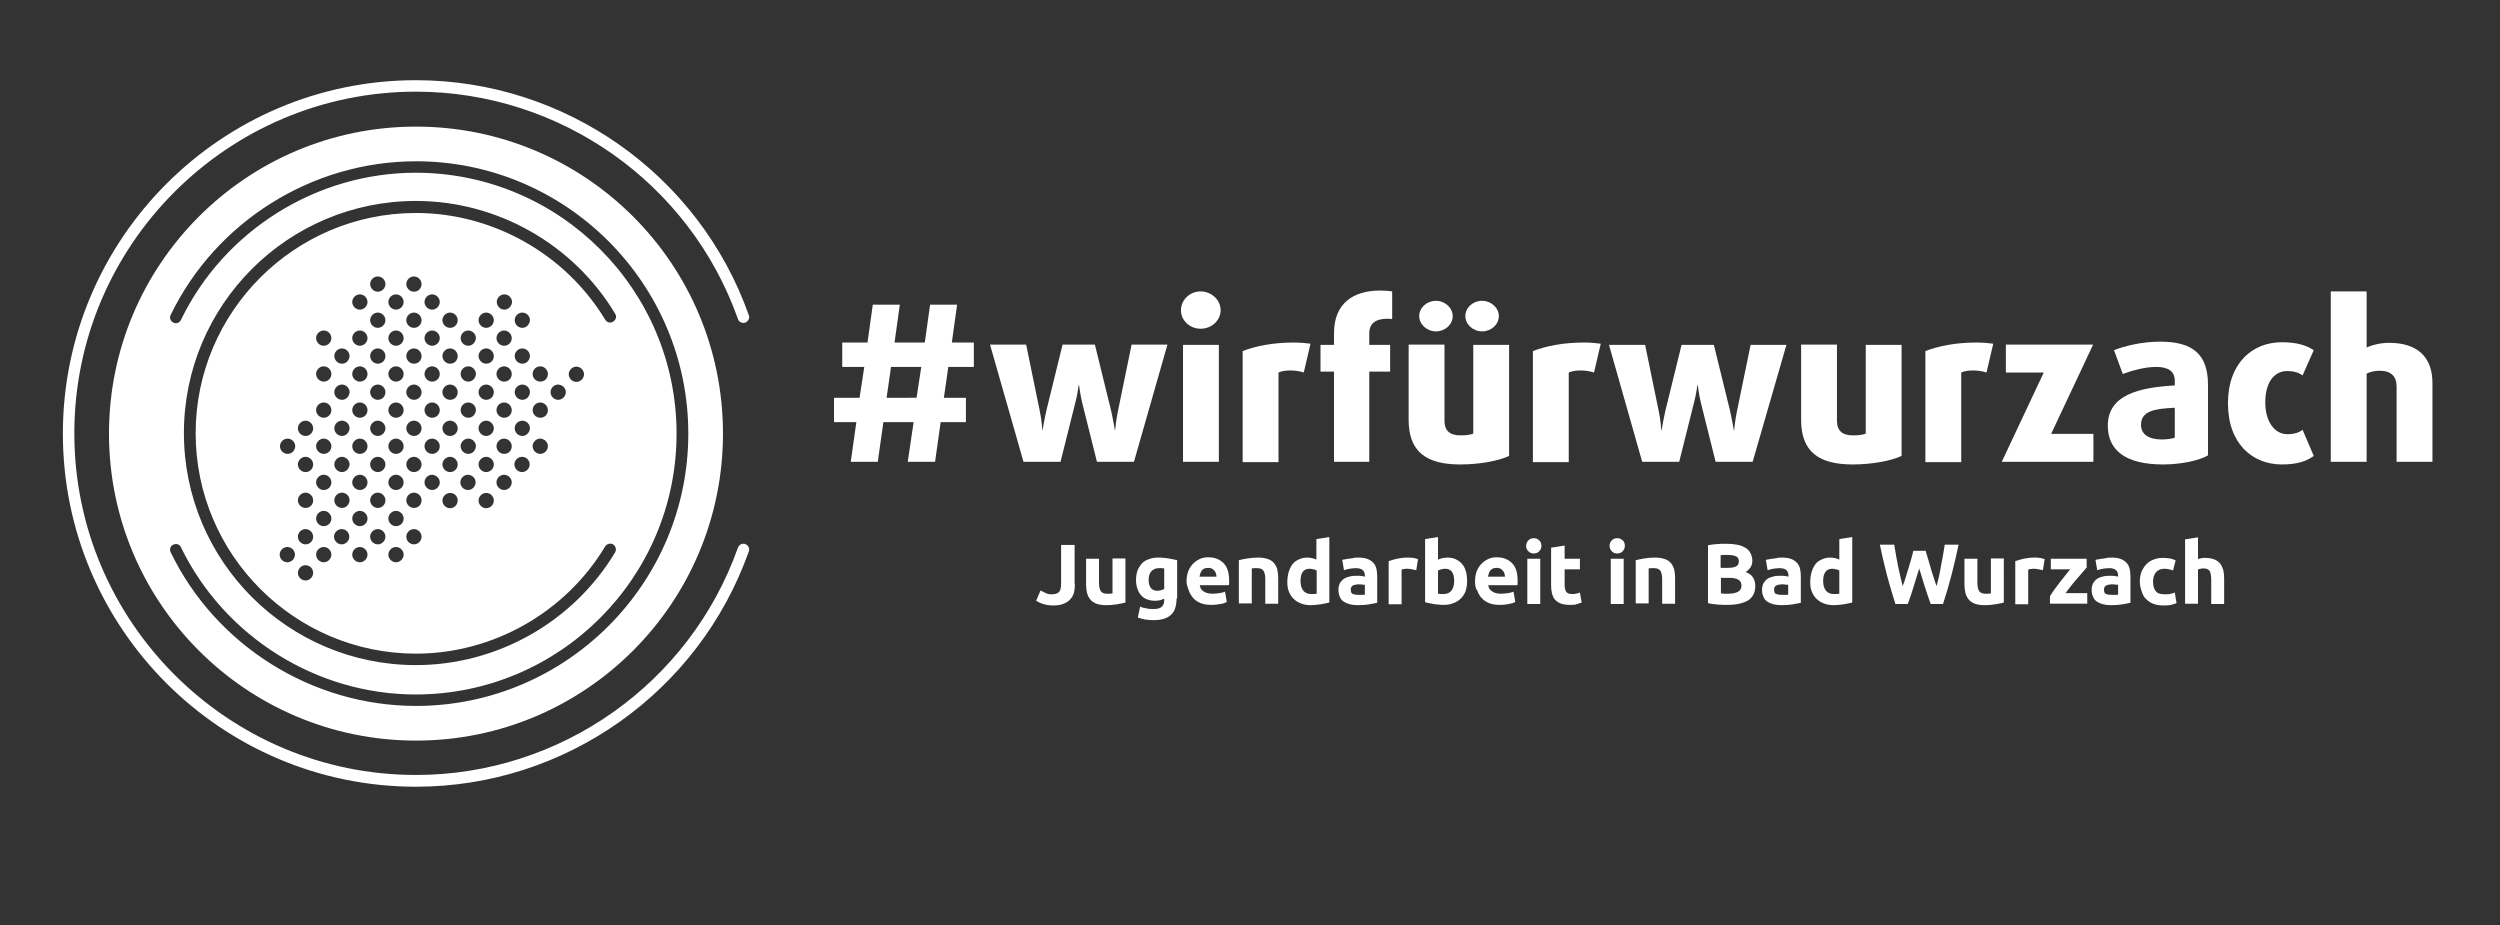 <?xml version="1.0" encoding="utf-8"?>
<svg xmlns="http://www.w3.org/2000/svg" style="enable-background:new 0 0 851 315;" version="1.1" viewBox="0 0 851 315" x="0px" y="0px">
<rect x="0" y="0" width="851" height="315" fill="#333333" stroke="none"/>
<style type="text/css">
	.st0{fill:#FFFFFF;}
</style>
<g id="Ebene_1">
</g>
<g id="Ebene_2">
	<g>
		<g>
			<g>
				<path class="st0" d="M322.8,124.9l-1.5,10.5h7.5v8.3h-8.6l-1.9,13.5h-9.3l2-13.5h-10.3l-1.9,13.5h-9.2l1.9-13.5h-7.6v-8.3h8.7&#xA;					l1.6-10.5h-7.5v-8.3h8.6l1.8-12.9h9.2l-1.8,12.9h10.3l1.8-12.9h9.2l-1.8,12.9h7.5v8.3H322.8z M303.3,124.9l-1.5,10.5H312&#xA;					l1.6-10.5H303.3z"/>
				<path class="st0" d="M386,157.2h-12.6l-5-20c-0.7-2.9-1.1-6.2-1.1-6.2h-0.1c0,0-0.4,3.3-1.2,6.2l-5,20h-12.6L337,117.3h12.3&#xA;					l4.6,22.4c0.7,3.1,0.9,6.7,0.9,6.7h0.1c0,0,0.6-3.6,1.3-6.7l5.5-22.4h11l5.5,22.4c0.7,3.1,1.3,6.7,1.3,6.7h0.1&#xA;					c0,0,0.3-3.6,1-6.7l4.6-22.4h12.2L386,157.2z"/>
				<path class="st0" d="M408.7,111.9c-3.7,0-6.7-2.8-6.7-6.3c0-3.5,3-6.4,6.7-6.4c3.7,0,6.8,2.9,6.8,6.4&#xA;					C415.5,109.1,412.4,111.9,408.7,111.9z M402.7,157.2v-39.8h12.2v39.8H402.7z"/>
				<path class="st0" d="M443.8,126.8c-1.2-0.4-2.9-0.7-4.5-0.7c-1.6,0-3,0.2-4.1,0.7v30.5h-12.2v-37.8c4.4-1.7,10.3-2.9,17.3-2.9&#xA;					c2.4,0,4.4,0.2,5.8,0.4L443.8,126.8z"/>
				<path class="st0" d="M472.2,108.5c-3.5,0-6.1,1.3-6.1,4.9v4h7.1v9.1h-7.1v30.7h-12v-30.7h-4.6v-9.1h4.6v-4&#xA;					c0-10.1,6.5-14.5,15.7-14.5c1.3,0,3,0.1,4.1,0.3v9.4C473.3,108.5,472.7,108.5,472.2,108.5z"/>
				<path class="st0" d="M497.1,158.1c-11.7,0-17.6-4.4-17.6-15.2v-25.6h12.2v25.9c0,3.4,1.8,5,5.4,5c2,0,3.5-0.2,4.4-0.6v-30.2&#xA;					h12.2v37.8C510.1,156.9,503.6,158.1,497.1,158.1z M488.8,112.8c-3.1,0-5.7-2.4-5.7-5.2c0-2.9,2.6-5.2,5.7-5.2s5.7,2.4,5.7,5.2&#xA;					C494.5,110.5,491.9,112.8,488.8,112.8z M504.5,112.8c-3.1,0-5.7-2.4-5.7-5.2c0-2.9,2.6-5.2,5.7-5.2c3.1,0,5.7,2.4,5.7,5.2&#xA;					C510.2,110.5,507.6,112.8,504.5,112.8z"/>
				<path class="st0" d="M542.6,126.8c-1.2-0.4-2.9-0.7-4.5-0.7c-1.6,0-3,0.2-4.1,0.7v30.5h-12.2v-37.8c4.4-1.7,10.3-2.9,17.3-2.9&#xA;					c2.4,0,4.4,0.2,5.8,0.4L542.6,126.8z"/>
				<path class="st0" d="M596.6,157.2h-12.6l-5-20c-0.7-2.9-1.1-6.2-1.1-6.2h-0.1c0,0-0.4,3.3-1.2,6.2l-5,20h-12.6l-11.3-39.8h12.3&#xA;					l4.6,22.4c0.7,3.1,0.9,6.7,0.9,6.7h0.1c0,0,0.6-3.6,1.3-6.7l5.5-22.4h11l5.5,22.4c0.7,3.1,1.3,6.7,1.3,6.7h0.1&#xA;					c0,0,0.3-3.6,1-6.7l4.6-22.4h12.2L596.6,157.2z"/>
				<path class="st0" d="M630.7,158.1c-11.7,0-17.6-4.4-17.6-15.2v-25.6h12.2v25.9c0,3.4,1.8,5,5.4,5c2,0,3.5-0.2,4.4-0.6v-30.2&#xA;					h12.2v37.8C643.7,156.9,637.1,158.1,630.7,158.1z"/>
				<path class="st0" d="M676.2,126.8c-1.2-0.4-2.9-0.7-4.5-0.7c-1.6,0-3,0.2-4.1,0.7v30.5h-12.2v-37.8c4.4-1.7,10.3-2.9,17.3-2.9&#xA;					c2.4,0,4.4,0.2,5.8,0.4L676.2,126.8z"/>
				<path class="st0" d="M681.4,157.2l14.3-30.4h-12.9v-9.5h29.7l-14.3,30.4h14.4v9.5H681.4z"/>
				<path class="st0" d="M736.3,158.1c-12.6,0-18.8-4.7-18.8-13.2c0-10.6,10.8-13,22.8-13.7v-1.6c0-3.2-2.2-4.7-6.4-4.7&#xA;					c-3.8,0-8.4,1.3-11.3,2.4l-3-8.1c3.5-1.4,9.5-2.9,15.7-2.9c10.9,0,16.3,4.1,16.3,14.7v24C748.8,156.7,742.6,158.1,736.3,158.1z&#xA;					 M740.3,138.8c-6.6,0.3-11.5,1-11.5,5.8c0,3.3,2.7,5,7.1,5c1.7,0,3.6-0.3,4.4-0.6V138.8z"/>
				<path class="st0" d="M776.7,158.1c-9.8,0-18.3-6.9-18.3-20.8s8.5-20.8,18.3-20.8c5.1,0,8.3,1,10.9,2.7l-3.8,8.6&#xA;					c-1.3-1-3.2-1.5-5.2-1.5c-4.6,0-7.5,4-7.5,10.7s3.3,10.8,7.5,10.8c2.1,0,4-0.5,5.2-1.5l3.8,8.9&#xA;					C785,157.1,781.8,158.1,776.7,158.1z"/>
				<path class="st0" d="M815.8,157.2v-25.6c0-3.5-1.9-5.4-5.8-5.4c-1.6,0-3.3,0.4-4.4,1v30h-12.2v-58h12.2v19.1&#xA;					c2.2-1,5-1.6,7.7-1.6c9.5,0,14.7,4.8,14.7,13.6v26.9H815.8z"/>
			</g>
			<g>
				<g>
					<path class="st0" d="M365.9,198.8c0,1-0.1,1.9-0.3,2.8c-0.2,0.9-0.6,1.6-1.2,2.3c-0.6,0.7-1.3,1.2-2.3,1.6&#xA;						c-0.9,0.4-2.1,0.6-3.6,0.6c-1.3,0-2.5-0.2-3.4-0.5c-1-0.3-1.7-0.7-2.4-1.1l1.5-3.5c0.6,0.3,1.2,0.6,1.8,0.9&#xA;						c0.6,0.3,1.3,0.4,2.1,0.4c1.1,0,1.9-0.3,2.4-0.8c0.5-0.5,0.7-1.5,0.7-2.8v-13.2h4.6V198.8z"/>
					<path class="st0" d="M383.1,205.1c-0.7,0.2-1.7,0.4-2.9,0.6c-1.2,0.2-2.4,0.3-3.7,0.3c-1.3,0-2.4-0.2-3.3-0.5&#xA;						c-0.9-0.4-1.6-0.8-2.1-1.5c-0.5-0.6-0.9-1.4-1.1-2.3c-0.2-0.9-0.3-1.8-0.3-2.9v-8.6h4.4v8c0,1.4,0.2,2.4,0.6,3&#xA;						c0.4,0.6,1.1,0.9,2.1,0.9c0.3,0,0.6,0,1,0s0.7-0.1,0.9-0.1v-11.9h4.4V205.1z"/>
					<path class="st0" d="M400.5,203.7c0,2.5-0.6,4.4-1.9,5.6c-1.3,1.2-3.3,1.8-5.9,1.8c-0.9,0-1.9-0.1-2.8-0.2&#xA;						c-0.9-0.2-1.8-0.4-2.6-0.7l0.8-3.7c0.7,0.3,1.4,0.5,2.2,0.6c0.8,0.2,1.6,0.2,2.6,0.2c1.2,0,2.1-0.3,2.6-0.8&#xA;						c0.5-0.5,0.8-1.2,0.8-2.1v-0.6c-0.5,0.2-1,0.4-1.4,0.5c-0.5,0.1-1,0.2-1.6,0.2c-2.1,0-3.8-0.6-4.9-1.9c-1.1-1.3-1.7-3-1.7-5.3&#xA;						c0-1.1,0.2-2.2,0.5-3.1c0.4-0.9,0.9-1.7,1.5-2.4s1.5-1.2,2.5-1.5c1-0.4,2.1-0.5,3.3-0.5c0.5,0,1.1,0,1.6,0.1&#xA;						c0.6,0,1.1,0.1,1.7,0.2c0.5,0.1,1.1,0.2,1.6,0.3s0.9,0.2,1.3,0.3V203.7z M391,197.4c0,2.4,1,3.7,3,3.7c0.4,0,0.9-0.1,1.3-0.2&#xA;						c0.4-0.1,0.7-0.3,1-0.4v-7c-0.2,0-0.5-0.1-0.8-0.1c-0.3,0-0.6,0-1,0c-1.2,0-2,0.4-2.6,1.1C391.2,195.3,391,196.2,391,197.4z"/>
					<path class="st0" d="M403.9,198c0-1.4,0.2-2.6,0.6-3.6c0.4-1,1-1.9,1.7-2.6c0.7-0.7,1.5-1.2,2.4-1.6c0.9-0.4,1.8-0.5,2.7-0.5&#xA;						c2.2,0,3.9,0.7,5.2,2s1.9,3.3,1.9,5.9c0,0.3,0,0.5,0,0.8c0,0.3,0,0.6-0.1,0.8h-9.9c0.1,0.9,0.5,1.6,1.3,2.1&#xA;						c0.7,0.5,1.7,0.8,3,0.8c0.8,0,1.6-0.1,2.4-0.2s1.4-0.3,1.9-0.5l0.6,3.5c-0.2,0.1-0.5,0.2-0.9,0.4s-0.8,0.2-1.3,0.3&#xA;						c-0.5,0.1-1,0.2-1.5,0.2c-0.5,0.1-1.1,0.1-1.6,0.1c-1.4,0-2.6-0.2-3.6-0.6c-1-0.4-1.9-1-2.5-1.7s-1.2-1.6-1.5-2.5&#xA;						S403.9,199.1,403.9,198z M414.1,196.3c0-0.4-0.1-0.7-0.2-1.1c-0.1-0.4-0.3-0.7-0.5-0.9c-0.2-0.3-0.5-0.5-0.8-0.7&#xA;						c-0.3-0.2-0.8-0.3-1.3-0.3c-0.5,0-0.9,0.1-1.3,0.2c-0.4,0.2-0.6,0.4-0.9,0.7c-0.2,0.3-0.4,0.6-0.5,1c-0.1,0.4-0.2,0.7-0.3,1.1&#xA;						H414.1z"/>
					<path class="st0" d="M421.7,190.7c0.7-0.2,1.7-0.4,2.9-0.6s2.4-0.3,3.7-0.3c1.3,0,2.4,0.2,3.3,0.5c0.9,0.3,1.6,0.8,2.1,1.4&#xA;						s0.9,1.4,1.1,2.2c0.2,0.9,0.3,1.8,0.3,2.9v8.7h-4.4v-8.2c0-1.4-0.2-2.4-0.6-3c-0.4-0.6-1.1-0.9-2.1-0.9c-0.3,0-0.6,0-1,0&#xA;						s-0.7,0.1-0.9,0.1v11.9h-4.4V190.7z"/>
					<path class="st0" d="M452.5,205.1c-0.4,0.1-0.8,0.2-1.3,0.3c-0.5,0.1-1,0.2-1.6,0.3c-0.6,0.1-1.1,0.1-1.7,0.2&#xA;						c-0.6,0-1.1,0.1-1.7,0.1c-1.3,0-2.4-0.2-3.4-0.6s-1.8-0.9-2.5-1.6c-0.7-0.7-1.2-1.5-1.6-2.5c-0.4-1-0.5-2.1-0.5-3.3&#xA;						c0-1.2,0.2-2.4,0.5-3.4c0.3-1,0.8-1.9,1.3-2.6s1.3-1.2,2.2-1.6c0.8-0.4,1.8-0.6,2.9-0.6c0.6,0,1.1,0.1,1.6,0.2&#xA;						c0.5,0.1,1,0.3,1.4,0.5v-7l4.4-0.7V205.1z M442.7,197.8c0,1.3,0.3,2.4,0.9,3.2s1.5,1.2,2.7,1.2c0.4,0,0.8,0,1.1,0&#xA;						c0.3,0,0.6-0.1,0.8-0.1v-7.9c-0.3-0.2-0.6-0.3-1.1-0.4c-0.4-0.1-0.9-0.2-1.3-0.2C443.7,193.6,442.7,195,442.7,197.8z"/>
					<path class="st0" d="M462.1,189.8c1.3,0,2.4,0.1,3.2,0.4c0.9,0.3,1.5,0.7,2.1,1.3c0.5,0.5,0.9,1.2,1.1,2&#xA;						c0.2,0.8,0.3,1.6,0.3,2.6v9.1c-0.6,0.1-1.5,0.3-2.6,0.5c-1.1,0.2-2.5,0.3-4,0.3c-1,0-1.9-0.1-2.7-0.3s-1.5-0.5-2.1-0.9&#xA;						c-0.6-0.4-1-0.9-1.3-1.6c-0.3-0.6-0.5-1.4-0.5-2.4c0-0.9,0.2-1.7,0.5-2.3c0.4-0.6,0.8-1.1,1.4-1.5c0.6-0.4,1.3-0.6,2.1-0.8&#xA;						s1.6-0.2,2.4-0.2c0.6,0,1.1,0,1.5,0.1c0.4,0,0.8,0.1,1.1,0.2v-0.4c0-0.7-0.2-1.3-0.7-1.8c-0.4-0.4-1.2-0.7-2.3-0.7&#xA;						c-0.7,0-1.5,0.1-2.2,0.2c-0.7,0.1-1.3,0.3-1.9,0.5l-0.6-3.5c0.3-0.1,0.6-0.2,1-0.2c0.4-0.1,0.8-0.2,1.2-0.2&#xA;						c0.4-0.1,0.9-0.1,1.4-0.2C461.1,189.8,461.6,189.8,462.1,189.8z M462.5,202.5c0.4,0,0.8,0,1.2,0c0.4,0,0.7,0,0.9-0.1v-3.3&#xA;						c-0.2,0-0.4-0.1-0.8-0.1c-0.4,0-0.7-0.1-1-0.1c-0.4,0-0.8,0-1.2,0.1s-0.7,0.1-1,0.3c-0.3,0.1-0.5,0.3-0.6,0.6&#xA;						c-0.2,0.2-0.2,0.5-0.2,0.9c0,0.7,0.2,1.2,0.7,1.4C461.1,202.4,461.7,202.5,462.5,202.5z"/>
					<path class="st0" d="M482.1,194.1c-0.4-0.1-0.8-0.2-1.4-0.3c-0.5-0.1-1.1-0.2-1.7-0.2c-0.3,0-0.6,0-1,0.1&#xA;						c-0.4,0-0.7,0.1-0.9,0.2v11.8h-4.4V191c0.8-0.3,1.7-0.5,2.8-0.8c1.1-0.2,2.2-0.4,3.6-0.4c0.2,0,0.5,0,0.8,0&#xA;						c0.3,0,0.7,0.1,1,0.1s0.7,0.1,1,0.2c0.3,0.1,0.6,0.2,0.8,0.2L482.1,194.1z"/>
					<path class="st0" d="M499.4,197.9c0,1.2-0.2,2.3-0.5,3.3c-0.4,1-0.9,1.8-1.6,2.5c-0.7,0.7-1.5,1.2-2.5,1.6&#xA;						c-1,0.4-2.1,0.6-3.4,0.6c-0.5,0-1.1,0-1.7-0.1c-0.6,0-1.1-0.1-1.7-0.2c-0.6-0.1-1.1-0.2-1.6-0.3c-0.5-0.1-1-0.2-1.3-0.3v-21.5&#xA;						l4.4-0.7v7.7c0.5-0.2,1-0.4,1.5-0.5c0.5-0.1,1.1-0.2,1.7-0.2c1.1,0,2.1,0.2,2.9,0.6c0.8,0.4,1.5,0.9,2.1,1.6s1,1.5,1.3,2.5&#xA;						C499.3,195.6,499.4,196.7,499.4,197.9z M495,197.8c0-2.8-1-4.2-3.1-4.2c-0.4,0-0.9,0.1-1.3,0.2c-0.4,0.1-0.8,0.3-1.1,0.4v7.9&#xA;						c0.2,0,0.5,0.1,0.8,0.1s0.7,0,1.1,0c1.2,0,2.1-0.4,2.7-1.2S495,199.1,495,197.8z"/>
					<path class="st0" d="M502.1,198c0-1.4,0.2-2.6,0.6-3.6c0.4-1,1-1.9,1.7-2.6s1.5-1.2,2.4-1.6c0.9-0.4,1.8-0.5,2.7-0.5&#xA;						c2.2,0,3.9,0.7,5.2,2s1.9,3.3,1.9,5.9c0,0.3,0,0.5,0,0.8c0,0.3,0,0.6-0.1,0.8h-9.9c0.1,0.9,0.5,1.6,1.3,2.1&#xA;						c0.7,0.5,1.7,0.8,3,0.8c0.8,0,1.6-0.1,2.4-0.2s1.4-0.3,1.9-0.5l0.6,3.5c-0.2,0.1-0.5,0.2-0.9,0.4c-0.4,0.1-0.8,0.2-1.3,0.3&#xA;						c-0.5,0.1-1,0.2-1.5,0.2c-0.5,0.1-1.1,0.1-1.6,0.1c-1.4,0-2.6-0.2-3.6-0.6c-1-0.4-1.9-1-2.5-1.7c-0.7-0.7-1.2-1.6-1.5-2.5&#xA;						C502.2,200.2,502.1,199.1,502.1,198z M512.3,196.3c0-0.4-0.1-0.7-0.2-1.1c-0.1-0.4-0.3-0.7-0.5-0.9c-0.2-0.3-0.5-0.5-0.8-0.7&#xA;						c-0.3-0.2-0.8-0.3-1.3-0.3c-0.5,0-0.9,0.1-1.3,0.2c-0.4,0.2-0.6,0.4-0.9,0.7c-0.2,0.3-0.4,0.6-0.5,1c-0.1,0.4-0.2,0.7-0.3,1.1&#xA;						H512.3z"/>
					<path class="st0" d="M524.7,185.8c0,0.8-0.3,1.4-0.8,1.9c-0.5,0.5-1.1,0.7-1.8,0.7s-1.3-0.2-1.8-0.7c-0.5-0.5-0.8-1.1-0.8-1.9&#xA;						s0.3-1.4,0.8-1.9c0.5-0.5,1.1-0.7,1.8-0.7s1.3,0.2,1.8,0.7C524.4,184.3,524.7,185,524.7,185.8z M524.3,205.6h-4.4v-15.4h4.4&#xA;						V205.6z"/>
					<path class="st0" d="M528.2,186.4l4.4-0.7v4.5h5.2v3.6h-5.2v5.4c0,0.9,0.2,1.6,0.5,2.2c0.3,0.5,1,0.8,1.9,0.8&#xA;						c0.5,0,1,0,1.4-0.1c0.5-0.1,1-0.2,1.4-0.4l0.6,3.4c-0.5,0.2-1.1,0.4-1.8,0.6c-0.6,0.2-1.4,0.2-2.4,0.2c-1.2,0-2.2-0.2-3-0.5&#xA;						c-0.8-0.3-1.4-0.8-1.9-1.3c-0.5-0.6-0.8-1.3-1-2.1s-0.3-1.7-0.3-2.7V186.4z"/>
					<path class="st0" d="M553.1,185.8c0,0.8-0.3,1.4-0.8,1.9c-0.5,0.5-1.1,0.7-1.8,0.7s-1.3-0.2-1.8-0.7c-0.5-0.5-0.8-1.1-0.8-1.9&#xA;						s0.3-1.4,0.8-1.9c0.5-0.5,1.1-0.7,1.8-0.7s1.3,0.2,1.8,0.7C552.9,184.3,553.1,185,553.1,185.8z M552.7,205.6h-4.4v-15.4h4.4&#xA;						V205.6z"/>
					<path class="st0" d="M556.8,190.7c0.7-0.2,1.7-0.4,2.9-0.6c1.2-0.2,2.4-0.3,3.7-0.3c1.3,0,2.4,0.2,3.3,0.5&#xA;						c0.9,0.3,1.6,0.8,2.1,1.4s0.9,1.4,1.1,2.2c0.2,0.9,0.3,1.8,0.3,2.9v8.7h-4.4v-8.2c0-1.4-0.2-2.4-0.6-3&#xA;						c-0.4-0.6-1.1-0.9-2.1-0.9c-0.3,0-0.6,0-1,0c-0.4,0-0.7,0.1-0.9,0.1v11.9h-4.4V190.7z"/>
					<path class="st0" d="M588.1,205.9c-1.1,0-2.2,0-3.3-0.1s-2.2-0.2-3.4-0.5v-19.7c0.9-0.2,2-0.3,3.1-0.4c1.1-0.1,2.1-0.1,3.1-0.1&#xA;						c1.3,0,2.5,0.1,3.6,0.3c1.1,0.2,2,0.5,2.8,1c0.8,0.4,1.4,1,1.8,1.8c0.4,0.7,0.7,1.6,0.7,2.7c0,1.6-0.8,2.9-2.3,3.8&#xA;						c1.3,0.5,2.2,1.2,2.6,2c0.5,0.8,0.7,1.8,0.7,2.8c0,2.1-0.8,3.7-2.3,4.8C593.5,205.3,591.2,205.9,588.1,205.9z M585.8,193.3h2.2&#xA;						c1.4,0,2.4-0.2,3-0.5c0.6-0.4,0.9-0.9,0.9-1.7c0-0.8-0.3-1.4-0.9-1.7c-0.6-0.3-1.5-0.5-2.8-0.5c-0.4,0-0.8,0-1.3,0&#xA;						c-0.4,0-0.8,0-1.2,0.1V193.3z M585.8,196.8v5.2c0.3,0,0.7,0.1,1.1,0.1c0.4,0,0.8,0,1.3,0c1.4,0,2.5-0.2,3.3-0.6&#xA;						c0.8-0.4,1.3-1.1,1.3-2.2c0-0.9-0.4-1.6-1.1-2c-0.7-0.4-1.7-0.6-3-0.6H585.8z"/>
					<path class="st0" d="M606.3,189.8c1.3,0,2.4,0.1,3.2,0.4c0.9,0.3,1.5,0.7,2.1,1.3c0.5,0.5,0.9,1.2,1.1,2&#xA;						c0.2,0.8,0.3,1.6,0.3,2.6v9.1c-0.6,0.1-1.5,0.3-2.6,0.5c-1.1,0.2-2.5,0.3-4,0.3c-1,0-1.9-0.1-2.7-0.3s-1.5-0.5-2.1-0.9&#xA;						c-0.6-0.4-1-0.9-1.3-1.6c-0.3-0.6-0.5-1.4-0.5-2.4c0-0.9,0.2-1.7,0.5-2.3c0.4-0.6,0.8-1.1,1.4-1.5c0.6-0.4,1.3-0.6,2.1-0.8&#xA;						s1.6-0.2,2.4-0.2c0.6,0,1.1,0,1.5,0.1c0.4,0,0.8,0.1,1.1,0.2v-0.4c0-0.7-0.2-1.3-0.7-1.8c-0.4-0.4-1.2-0.7-2.3-0.7&#xA;						c-0.7,0-1.5,0.1-2.2,0.2c-0.7,0.1-1.3,0.3-1.9,0.5l-0.6-3.5c0.3-0.1,0.6-0.2,1-0.2c0.4-0.1,0.8-0.2,1.2-0.2&#xA;						c0.4-0.1,0.9-0.1,1.4-0.2C605.3,189.8,605.8,189.8,606.3,189.8z M606.6,202.5c0.4,0,0.8,0,1.2,0c0.4,0,0.7,0,0.9-0.1v-3.3&#xA;						c-0.2,0-0.4-0.1-0.8-0.1c-0.4,0-0.7-0.1-1-0.1c-0.4,0-0.8,0-1.2,0.1s-0.7,0.1-1,0.3c-0.3,0.1-0.5,0.3-0.6,0.6&#xA;						c-0.2,0.2-0.2,0.5-0.2,0.9c0,0.7,0.2,1.2,0.7,1.4C605.2,202.4,605.8,202.5,606.6,202.5z"/>
					<path class="st0" d="M630.5,205.1c-0.4,0.1-0.8,0.2-1.3,0.3c-0.5,0.1-1,0.2-1.6,0.3c-0.6,0.1-1.1,0.1-1.7,0.2&#xA;						c-0.6,0-1.1,0.1-1.7,0.1c-1.3,0-2.4-0.2-3.4-0.6s-1.8-0.9-2.5-1.6c-0.7-0.7-1.2-1.5-1.6-2.5c-0.4-1-0.5-2.1-0.5-3.3&#xA;						c0-1.2,0.2-2.4,0.5-3.4c0.3-1,0.8-1.9,1.3-2.6s1.3-1.2,2.2-1.6c0.8-0.4,1.8-0.6,2.9-0.6c0.6,0,1.1,0.1,1.6,0.2&#xA;						c0.5,0.1,1,0.3,1.4,0.5v-7l4.4-0.7V205.1z M620.6,197.8c0,1.3,0.3,2.4,0.9,3.2s1.5,1.2,2.7,1.2c0.4,0,0.8,0,1.1,0&#xA;						c0.3,0,0.6-0.1,0.8-0.1v-7.9c-0.3-0.2-0.6-0.3-1.1-0.4c-0.4-0.1-0.9-0.2-1.3-0.2C621.7,193.6,620.6,195,620.6,197.8z"/>
					<path class="st0" d="M655.5,187.5c0.2,0.8,0.5,1.7,0.8,2.7s0.6,2,0.9,3.1c0.3,1.1,0.6,2.1,1,3.2c0.3,1.1,0.7,2.1,1,3&#xA;						c0.3-1,0.5-2.1,0.8-3.2c0.3-1.2,0.5-2.4,0.7-3.6c0.2-1.2,0.5-2.5,0.7-3.7c0.2-1.2,0.4-2.4,0.6-3.6h4.7&#xA;						c-0.7,3.4-1.5,6.8-2.4,10.3c-0.9,3.5-1.9,6.8-2.9,9.9h-4.2c-0.7-1.9-1.3-3.8-2-5.9c-0.6-2.1-1.3-4.1-1.9-6.2&#xA;						c-0.6,2.1-1.3,4.1-1.9,6.2c-0.6,2.1-1.3,4-2,5.9h-4.2c-1-3.1-2-6.5-2.9-9.9c-0.9-3.5-1.7-6.9-2.4-10.3h4.9&#xA;						c0.2,1.2,0.4,2.3,0.6,3.6c0.2,1.2,0.5,2.5,0.7,3.7c0.3,1.2,0.5,2.5,0.8,3.6c0.3,1.2,0.5,2.3,0.8,3.2c0.4-1,0.7-2,1-3&#xA;						c0.3-1.1,0.7-2.1,1-3.2c0.3-1.1,0.6-2.1,0.9-3.1s0.5-1.9,0.7-2.7H655.5z"/>
					<path class="st0" d="M682.1,205.1c-0.7,0.2-1.7,0.4-2.9,0.6c-1.2,0.2-2.4,0.3-3.7,0.3c-1.3,0-2.4-0.2-3.3-0.5&#xA;						c-0.9-0.4-1.6-0.8-2.1-1.5c-0.5-0.6-0.9-1.4-1.1-2.3c-0.2-0.9-0.3-1.8-0.3-2.9v-8.6h4.4v8c0,1.4,0.2,2.4,0.6,3&#xA;						c0.4,0.6,1.1,0.9,2.1,0.9c0.3,0,0.6,0,1,0c0.4,0,0.7-0.1,0.9-0.1v-11.9h4.4V205.1z"/>
					<path class="st0" d="M695.4,194.1c-0.4-0.1-0.8-0.2-1.4-0.3c-0.5-0.1-1.1-0.2-1.7-0.2c-0.3,0-0.6,0-1,0.1&#xA;						c-0.4,0-0.7,0.1-0.9,0.2v11.8h-4.4V191c0.8-0.3,1.7-0.5,2.8-0.8c1.1-0.2,2.2-0.4,3.6-0.4c0.2,0,0.5,0,0.8,0&#xA;						c0.3,0,0.7,0.1,1,0.1s0.7,0.1,1,0.2c0.3,0.1,0.6,0.2,0.8,0.2L695.4,194.1z"/>
					<path class="st0" d="M710.4,193.1c-0.4,0.4-0.8,0.9-1.4,1.6c-0.6,0.7-1.2,1.4-1.9,2.2c-0.7,0.8-1.4,1.6-2.1,2.5&#xA;						c-0.7,0.9-1.3,1.7-1.9,2.5h7.4v3.6h-12.7V203c0.4-0.7,0.9-1.5,1.5-2.3c0.6-0.8,1.2-1.6,1.8-2.4s1.3-1.6,1.9-2.4&#xA;						c0.6-0.8,1.2-1.5,1.7-2.1h-6.6v-3.6h12.2V193.1z"/>
					<path class="st0" d="M718.5,189.8c1.3,0,2.4,0.1,3.2,0.4c0.9,0.3,1.5,0.7,2.1,1.3c0.5,0.5,0.9,1.2,1.1,2&#xA;						c0.2,0.8,0.3,1.6,0.3,2.6v9.1c-0.6,0.1-1.5,0.3-2.6,0.5c-1.1,0.2-2.5,0.3-4,0.3c-1,0-1.9-0.1-2.7-0.3s-1.5-0.5-2.1-0.9&#xA;						c-0.6-0.4-1-0.9-1.3-1.6c-0.3-0.6-0.5-1.4-0.5-2.4c0-0.9,0.2-1.7,0.5-2.3c0.4-0.6,0.8-1.1,1.4-1.5c0.6-0.4,1.3-0.6,2.1-0.8&#xA;						s1.6-0.2,2.4-0.2c0.6,0,1.1,0,1.5,0.1c0.4,0,0.8,0.1,1.1,0.2v-0.4c0-0.7-0.2-1.3-0.7-1.8c-0.4-0.4-1.2-0.7-2.3-0.7&#xA;						c-0.7,0-1.5,0.1-2.2,0.2c-0.7,0.1-1.3,0.3-1.9,0.5l-0.6-3.5c0.3-0.1,0.6-0.2,1-0.2c0.4-0.1,0.8-0.2,1.2-0.2&#xA;						c0.4-0.1,0.9-0.1,1.4-0.2C717.5,189.8,718,189.8,718.5,189.8z M718.9,202.5c0.4,0,0.8,0,1.2,0c0.4,0,0.7,0,0.9-0.1v-3.3&#xA;						c-0.2,0-0.4-0.1-0.8-0.1c-0.4,0-0.7-0.1-1-0.1c-0.4,0-0.8,0-1.2,0.1s-0.7,0.1-1,0.3c-0.3,0.1-0.5,0.3-0.6,0.6&#xA;						c-0.2,0.2-0.2,0.5-0.2,0.9c0,0.7,0.2,1.2,0.7,1.4C717.4,202.4,718.1,202.5,718.9,202.5z"/>
					<path class="st0" d="M728.4,197.9c0-1.1,0.2-2.2,0.5-3.1c0.4-1,0.9-1.8,1.6-2.6s1.5-1.3,2.5-1.7c1-0.4,2.1-0.6,3.3-0.6&#xA;						c0.8,0,1.6,0.1,2.3,0.2s1.3,0.4,2,0.6l-0.9,3.5c-0.4-0.2-0.9-0.3-1.3-0.4c-0.5-0.1-1-0.2-1.6-0.2c-1.3,0-2.2,0.4-2.9,1.2&#xA;						s-1,1.9-1,3.2c0,1.4,0.3,2.5,0.9,3.2c0.6,0.8,1.6,1.1,3.1,1.1c0.5,0,1.1,0,1.7-0.1s1.2-0.3,1.7-0.5l0.6,3.6&#xA;						c-0.5,0.2-1.1,0.4-1.9,0.6c-0.8,0.2-1.6,0.2-2.5,0.2c-1.4,0-2.6-0.2-3.6-0.6c-1-0.4-1.8-1-2.5-1.7c-0.7-0.7-1.1-1.6-1.4-2.6&#xA;						C728.6,200.1,728.4,199,728.4,197.9z"/>
					<path class="st0" d="M743.8,205.6v-22l4.4-0.7v7.4c0.3-0.1,0.7-0.2,1.1-0.3c0.5-0.1,0.9-0.1,1.3-0.1c1.2,0,2.3,0.2,3.1,0.5&#xA;						c0.8,0.3,1.5,0.8,2,1.4s0.8,1.4,1.1,2.2c0.2,0.9,0.3,1.8,0.3,2.9v8.7h-4.4v-8.2c0-1.4-0.2-2.4-0.5-3c-0.4-0.6-1-0.9-2-0.9&#xA;						c-0.4,0-0.8,0-1.1,0.1c-0.3,0.1-0.6,0.1-0.9,0.2v11.7H743.8z"/>
				</g>
			</g>
		</g>
		<g>
			<g>
				<path class="st0" d="M141.6,267.8c-66.3,0-120.2-53.9-120.2-120.2S75.3,27.3,141.6,27.3c50.8,0,96.4,32.2,113.3,80&#xA;					c0.4,1-0.2,2.1-1.2,2.5c-1,0.4-2.2-0.2-2.5-1.2c-16.4-46.3-60.5-77.4-109.6-77.4c-64.1,0-116.3,52.2-116.3,116.3&#xA;					s52.2,116.3,116.3,116.3c49.1,0,93.2-31.1,109.6-77.4c0.4-1,1.5-1.6,2.5-1.2c1,0.4,1.6,1.5,1.2,2.5&#xA;					C237.9,235.6,192.4,267.8,141.6,267.8z"/>
			</g>
			<path class="st0" d="M141.6,43.1c-57.7,0-104.5,46.8-104.5,104.5c0,57.7,46.8,104.5,104.5,104.5s104.5-46.8,104.5-104.5&#xA;				C246.1,89.8,199.3,43.1,141.6,43.1z M141.6,240.3c-35.3,0-68.1-20.5-83.5-52.3c-0.5-1-0.1-2.2,0.9-2.6c1-0.5,2.2-0.1,2.6,0.9&#xA;				c14.8,30.4,46.1,50.1,79.9,50.1c49,0,88.8-39.8,88.8-88.8s-39.8-88.8-88.8-88.8c-33.8,0-65.2,19.7-79.9,50.1&#xA;				c-0.5,1-1.6,1.4-2.6,0.9c-1-0.5-1.4-1.7-0.9-2.6c15.4-31.8,48.2-52.3,83.5-52.3c51.1,0,92.7,41.6,92.7,92.7&#xA;				S192.7,240.3,141.6,240.3z M141.6,72.5c-41.4,0-75,33.7-75,75s33.7,75,75,75c26.2,0,50.9-14,64.4-36.5c0.6-0.9,1.8-1.2,2.7-0.7&#xA;				c0.9,0.6,1.2,1.8,0.7,2.7c-14.2,23.7-40.2,38.4-67.8,38.4c-43.6,0-79-35.4-79-79s35.4-79,79-79c27.6,0,53.6,14.7,67.8,38.4&#xA;				c0.6,0.9,0.3,2.1-0.7,2.7c-0.9,0.6-2.1,0.3-2.7-0.7C192.5,86.5,167.8,72.5,141.6,72.5z M198.8,127.4c0,1.4-1.2,2.6-2.6,2.6&#xA;				c-1.4,0-2.6-1.2-2.6-2.6c0-1.4,1.2-2.6,2.6-2.6C197.6,124.8,198.8,126,198.8,127.4z M192.6,133.5c0,1.4-1.2,2.6-2.6,2.6&#xA;				c-1.4,0-2.6-1.2-2.6-2.6c0-1.4,1.2-2.6,2.6-2.6C191.5,131,192.6,132.1,192.6,133.5z M183.9,142.2c-1.4,0-2.6-1.2-2.6-2.6&#xA;				c0-1.4,1.2-2.6,2.6-2.6c1.4,0,2.6,1.2,2.6,2.6C186.5,141.1,185.4,142.2,183.9,142.2z M186.5,151.9c0,1.4-1.2,2.6-2.6,2.6&#xA;				c-1.4,0-2.6-1.2-2.6-2.6c0-1.4,1.2-2.6,2.6-2.6C185.4,149.4,186.5,150.5,186.5,151.9z M183.9,129.9c-1.4,0-2.6-1.2-2.6-2.6&#xA;				c0-1.4,1.2-2.6,2.6-2.6c1.4,0,2.6,1.2,2.6,2.6C186.5,128.8,185.4,129.9,183.9,129.9z M177.8,148.4c-1.4,0-2.6-1.2-2.6-2.6&#xA;				c0-1.4,1.2-2.6,2.6-2.6c1.4,0,2.6,1.2,2.6,2.6C180.3,147.2,179.2,148.4,177.8,148.4z M180.3,158.1c0,1.4-1.2,2.6-2.6,2.6&#xA;				c-1.4,0-2.6-1.2-2.6-2.6c0-1.4,1.2-2.6,2.6-2.6C179.2,155.5,180.3,156.7,180.3,158.1z M177.8,136.1c-1.4,0-2.6-1.2-2.6-2.6&#xA;				c0-1.4,1.2-2.6,2.6-2.6c1.4,0,2.6,1.2,2.6,2.6C180.3,135,179.2,136.1,177.8,136.1z M177.8,123.8c-1.4,0-2.6-1.2-2.6-2.6&#xA;				c0-1.4,1.2-2.6,2.6-2.6c1.4,0,2.6,1.2,2.6,2.6C180.3,122.7,179.2,123.8,177.8,123.8z M177.8,111.6c-1.4,0-2.6-1.2-2.6-2.6&#xA;				c0-1.4,1.2-2.6,2.6-2.6c1.4,0,2.6,1.2,2.6,2.6C180.3,110.4,179.2,111.6,177.8,111.6z M171.6,154.5c-1.4,0-2.6-1.2-2.6-2.6&#xA;				c0-1.4,1.2-2.6,2.6-2.6c1.4,0,2.6,1.2,2.6,2.6C174.2,153.4,173.1,154.5,171.6,154.5z M174.2,164.2c0,1.4-1.2,2.6-2.6,2.6&#xA;				c-1.4,0-2.6-1.2-2.6-2.6c0-1.4,1.2-2.6,2.6-2.6C173.1,161.7,174.2,162.8,174.2,164.2z M171.6,142.2c-1.4,0-2.6-1.2-2.6-2.6&#xA;				c0-1.4,1.2-2.6,2.6-2.6c1.4,0,2.6,1.2,2.6,2.6C174.2,141.1,173.1,142.2,171.6,142.2z M171.6,129.9c-1.4,0-2.6-1.2-2.6-2.6&#xA;				c0-1.4,1.2-2.6,2.6-2.6c1.4,0,2.6,1.2,2.6,2.6C174.2,128.8,173.1,129.9,171.6,129.9z M171.6,117.7c-1.4,0-2.6-1.2-2.6-2.6&#xA;				c0-1.4,1.2-2.6,2.6-2.6c1.4,0,2.6,1.2,2.6,2.6C174.2,116.5,173.1,117.7,171.6,117.7z M171.7,105.4c-1.4,0-2.6-1.2-2.6-2.6&#xA;				c0-1.4,1.2-2.6,2.6-2.6c1.4,0,2.6,1.2,2.6,2.6C174.2,104.2,173.1,105.4,171.7,105.4z M165.5,160.7c-1.4,0-2.6-1.2-2.6-2.6&#xA;				c0-1.4,1.2-2.6,2.6-2.6c1.4,0,2.6,1.2,2.6,2.6C168.1,159.5,166.9,160.7,165.5,160.7z M168.1,170.4c0,1.4-1.2,2.6-2.6,2.6&#xA;				c-1.4,0-2.6-1.2-2.6-2.6c0-1.4,1.2-2.6,2.6-2.6C166.9,167.8,168.1,168.9,168.1,170.4z M165.5,148.4c-1.4,0-2.6-1.2-2.6-2.6&#xA;				c0-1.4,1.2-2.6,2.6-2.6c1.4,0,2.6,1.2,2.6,2.6C168.1,147.2,166.9,148.4,165.5,148.4z M165.5,136.1c-1.4,0-2.6-1.2-2.6-2.6&#xA;				c0-1.4,1.2-2.6,2.6-2.6c1.4,0,2.6,1.2,2.6,2.6C168.1,135,166.9,136.1,165.5,136.1z M165.5,123.8c-1.4,0-2.6-1.2-2.6-2.6&#xA;				c0-1.4,1.2-2.6,2.6-2.6c1.4,0,2.6,1.2,2.6,2.6C168.1,122.7,166.9,123.8,165.5,123.8z M165.5,111.6c-1.4,0-2.6-1.2-2.6-2.6&#xA;				c0-1.4,1.2-2.6,2.6-2.6c1.4,0,2.6,1.2,2.6,2.6C168.1,110.4,166.9,111.6,165.5,111.6z M159.4,154.5c-1.4,0-2.6-1.2-2.6-2.6&#xA;				c0-1.4,1.2-2.6,2.6-2.6c1.4,0,2.6,1.2,2.6,2.6C161.9,153.4,160.8,154.5,159.4,154.5z M161.9,164.2c0,1.4-1.2,2.6-2.6,2.6&#xA;				c-1.4,0-2.6-1.2-2.6-2.6c0-1.4,1.2-2.6,2.6-2.6C160.8,161.7,161.9,162.8,161.9,164.2z M159.4,142.2c-1.4,0-2.6-1.2-2.6-2.6&#xA;				c0-1.4,1.2-2.6,2.6-2.6c1.4,0,2.6,1.2,2.6,2.6C161.9,141.1,160.8,142.2,159.4,142.2z M159.4,129.9c-1.4,0-2.6-1.2-2.6-2.6&#xA;				c0-1.4,1.2-2.6,2.6-2.6c1.4,0,2.6,1.2,2.6,2.6C161.9,128.8,160.8,129.9,159.4,129.9z M159.4,117.7c-1.4,0-2.6-1.2-2.6-2.6&#xA;				c0-1.4,1.2-2.6,2.6-2.6c1.4,0,2.6,1.2,2.6,2.6C161.9,116.5,160.8,117.7,159.4,117.7z M153.2,160.7c-1.4,0-2.6-1.2-2.6-2.6&#xA;				c0-1.4,1.2-2.6,2.6-2.6c1.4,0,2.6,1.2,2.6,2.6C155.8,159.5,154.7,160.7,153.2,160.7z M155.8,170.4c0,1.4-1.2,2.6-2.6,2.6&#xA;				c-1.4,0-2.6-1.2-2.6-2.6c0-1.4,1.2-2.6,2.6-2.6C154.7,167.8,155.8,168.9,155.8,170.4z M153.2,148.4c-1.4,0-2.6-1.2-2.6-2.6&#xA;				c0-1.4,1.2-2.6,2.6-2.6c1.4,0,2.6,1.2,2.6,2.6C155.8,147.2,154.7,148.4,153.2,148.4z M153.2,136.1c-1.4,0-2.6-1.2-2.6-2.6&#xA;				c0-1.4,1.2-2.6,2.6-2.6c1.4,0,2.6,1.2,2.6,2.6C155.8,135,154.7,136.1,153.2,136.1z M153.2,123.8c-1.4,0-2.6-1.2-2.6-2.6&#xA;				c0-1.4,1.2-2.6,2.6-2.6c1.4,0,2.6,1.2,2.6,2.6C155.8,122.7,154.7,123.8,153.2,123.8z M153.2,111.6c-1.4,0-2.6-1.2-2.6-2.6&#xA;				c0-1.4,1.2-2.6,2.6-2.6c1.4,0,2.6,1.2,2.6,2.6C155.8,110.4,154.7,111.6,153.2,111.6z M147.1,154.5c-1.4,0-2.6-1.2-2.6-2.6&#xA;				c0-1.4,1.2-2.6,2.6-2.6c1.4,0,2.6,1.2,2.6,2.6C149.7,153.4,148.5,154.5,147.1,154.5z M149.7,164.2c0,1.4-1.2,2.6-2.6,2.6&#xA;				c-1.4,0-2.6-1.2-2.6-2.6c0-1.4,1.2-2.6,2.6-2.6C148.5,161.7,149.7,162.8,149.7,164.2z M147.1,142.2c-1.4,0-2.6-1.2-2.6-2.6&#xA;				c0-1.4,1.2-2.6,2.6-2.6c1.4,0,2.6,1.2,2.6,2.6C149.7,141.1,148.5,142.2,147.1,142.2z M147.1,129.9c-1.4,0-2.6-1.2-2.6-2.6&#xA;				c0-1.4,1.2-2.6,2.6-2.6c1.4,0,2.6,1.2,2.6,2.6C149.7,128.8,148.5,129.9,147.1,129.9z M147.1,117.7c-1.4,0-2.6-1.2-2.6-2.6&#xA;				c0-1.4,1.2-2.6,2.6-2.6c1.4,0,2.6,1.2,2.6,2.6C149.7,116.5,148.5,117.7,147.1,117.7z M147.1,105.4c-1.4,0-2.6-1.2-2.6-2.6&#xA;				c0-1.4,1.2-2.6,2.6-2.6c1.4,0,2.6,1.2,2.6,2.6C149.7,104.2,148.5,105.4,147.1,105.4z M140.9,172.9c-1.4,0-2.6-1.2-2.6-2.6&#xA;				c0-1.4,1.2-2.6,2.6-2.6s2.6,1.2,2.6,2.6C143.5,171.8,142.4,172.9,140.9,172.9z M143.5,182.7c0,1.4-1.2,2.6-2.6,2.6&#xA;				s-2.6-1.2-2.6-2.6c0-1.4,1.2-2.6,2.6-2.6S143.5,181.3,143.5,182.7z M140.9,160.7c-1.4,0-2.6-1.2-2.6-2.6c0-1.4,1.2-2.6,2.6-2.6&#xA;				s2.6,1.2,2.6,2.6C143.5,159.5,142.4,160.7,140.9,160.7z M140.9,148.4c-1.4,0-2.6-1.2-2.6-2.6c0-1.4,1.2-2.6,2.6-2.6&#xA;				s2.6,1.2,2.6,2.6C143.5,147.2,142.4,148.4,140.9,148.4z M140.9,136.1c-1.4,0-2.6-1.2-2.6-2.6c0-1.4,1.2-2.6,2.6-2.6&#xA;				s2.6,1.2,2.6,2.6C143.5,135,142.4,136.1,140.9,136.1z M140.9,123.8c-1.4,0-2.6-1.2-2.6-2.6c0-1.4,1.2-2.6,2.6-2.6&#xA;				s2.6,1.2,2.6,2.6C143.5,122.7,142.4,123.8,140.9,123.8z M140.9,111.6c-1.4,0-2.6-1.2-2.6-2.6c0-1.4,1.2-2.6,2.6-2.6&#xA;				s2.6,1.2,2.6,2.6C143.5,110.4,142.4,111.6,140.9,111.6z M140.9,99.3c-1.4,0-2.6-1.2-2.6-2.6c0-1.4,1.2-2.6,2.6-2.6&#xA;				s2.6,1.2,2.6,2.6C143.5,98.1,142.4,99.3,140.9,99.3z M134.8,179.1c-1.4,0-2.6-1.2-2.6-2.6c0-1.4,1.2-2.6,2.6-2.6&#xA;				c1.4,0,2.6,1.2,2.6,2.6C137.4,178,136.2,179.1,134.8,179.1z M137.4,188.8c0,1.4-1.2,2.6-2.6,2.6c-1.4,0-2.6-1.2-2.6-2.6&#xA;				c0-1.4,1.2-2.6,2.6-2.6C136.2,186.2,137.4,187.4,137.4,188.8z M134.8,166.8c-1.4,0-2.6-1.2-2.6-2.6c0-1.4,1.2-2.6,2.6-2.6&#xA;				c1.4,0,2.6,1.2,2.6,2.6C137.4,165.7,136.2,166.8,134.8,166.8z M134.8,154.5c-1.4,0-2.6-1.2-2.6-2.6c0-1.4,1.2-2.6,2.6-2.6&#xA;				c1.4,0,2.6,1.2,2.6,2.6C137.4,153.4,136.2,154.5,134.8,154.5z M134.8,142.2c-1.4,0-2.6-1.2-2.6-2.6c0-1.4,1.2-2.6,2.6-2.6&#xA;				c1.4,0,2.6,1.2,2.6,2.6C137.4,141.1,136.2,142.2,134.8,142.2z M134.8,129.9c-1.4,0-2.6-1.2-2.6-2.6c0-1.4,1.2-2.6,2.6-2.6&#xA;				c1.4,0,2.6,1.2,2.6,2.6C137.4,128.8,136.2,129.9,134.8,129.9z M134.8,117.7c-1.4,0-2.6-1.2-2.6-2.6c0-1.4,1.2-2.6,2.6-2.6&#xA;				c1.4,0,2.6,1.2,2.6,2.6C137.4,116.5,136.2,117.7,134.8,117.7z M134.8,105.4c-1.4,0-2.6-1.2-2.6-2.6c0-1.4,1.2-2.6,2.6-2.6&#xA;				c1.4,0,2.6,1.2,2.6,2.6C137.4,104.2,136.2,105.4,134.8,105.4z M128.6,172.9c-1.4,0-2.6-1.2-2.6-2.6c0-1.4,1.2-2.6,2.6-2.6&#xA;				c1.4,0,2.6,1.2,2.6,2.6C131.2,171.8,130,172.9,128.6,172.9z M131.2,182.7c0,1.4-1.2,2.6-2.6,2.6c-1.4,0-2.6-1.2-2.6-2.6&#xA;				c0-1.4,1.2-2.6,2.6-2.6C130,180.1,131.2,181.3,131.2,182.7z M128.6,160.7c-1.4,0-2.6-1.2-2.6-2.6c0-1.4,1.2-2.6,2.6-2.6&#xA;				c1.4,0,2.6,1.2,2.6,2.6C131.2,159.5,130,160.7,128.6,160.7z M128.6,148.4c-1.4,0-2.6-1.2-2.6-2.6c0-1.4,1.2-2.6,2.6-2.6&#xA;				c1.4,0,2.6,1.2,2.6,2.6C131.2,147.2,130,148.4,128.6,148.4z M128.6,136.1c-1.4,0-2.6-1.2-2.6-2.6c0-1.4,1.2-2.6,2.6-2.6&#xA;				c1.4,0,2.6,1.2,2.6,2.6C131.2,135,130,136.1,128.6,136.1z M128.6,123.8c-1.4,0-2.6-1.2-2.6-2.6c0-1.4,1.2-2.6,2.6-2.6&#xA;				c1.4,0,2.6,1.2,2.6,2.6C131.2,122.7,130,123.8,128.6,123.8z M128.6,111.6c-1.4,0-2.6-1.2-2.6-2.6c0-1.4,1.2-2.6,2.6-2.6&#xA;				c1.4,0,2.6,1.2,2.6,2.6C131.2,110.4,130,111.6,128.6,111.6z M128.6,99.3c-1.4,0-2.6-1.2-2.6-2.6c0-1.4,1.2-2.6,2.6-2.6&#xA;				c1.4,0,2.6,1.2,2.6,2.6C131.2,98.1,130,99.3,128.6,99.3z M122.5,179.1c-1.4,0-2.6-1.2-2.6-2.6c0-1.4,1.2-2.6,2.6-2.6&#xA;				c1.4,0,2.6,1.2,2.6,2.6C125.1,178,123.9,179.1,122.5,179.1z M125.1,188.8c0,1.4-1.2,2.6-2.6,2.6c-1.4,0-2.6-1.2-2.6-2.6&#xA;				c0-1.4,1.2-2.6,2.6-2.6C123.9,186.2,125.1,187.4,125.1,188.8z M122.5,166.8c-1.4,0-2.6-1.2-2.6-2.6c0-1.4,1.2-2.6,2.6-2.6&#xA;				c1.4,0,2.6,1.2,2.6,2.6C125.1,165.7,123.9,166.8,122.5,166.8z M122.5,154.5c-1.4,0-2.6-1.2-2.6-2.6c0-1.4,1.2-2.6,2.6-2.6&#xA;				c1.4,0,2.6,1.2,2.6,2.6C125.1,153.4,123.9,154.5,122.5,154.5z M122.5,142.2c-1.4,0-2.6-1.2-2.6-2.6c0-1.4,1.2-2.6,2.6-2.6&#xA;				c1.4,0,2.6,1.2,2.6,2.6C125.1,141.1,123.9,142.2,122.5,142.2z M122.5,129.9c-1.4,0-2.6-1.2-2.6-2.6c0-1.4,1.2-2.6,2.6-2.6&#xA;				c1.4,0,2.6,1.2,2.6,2.6C125.1,128.8,123.9,129.9,122.5,129.9z M122.5,117.7c-1.4,0-2.6-1.2-2.6-2.6c0-1.4,1.2-2.6,2.6-2.6&#xA;				c1.4,0,2.6,1.2,2.6,2.6C125.1,116.5,123.9,117.7,122.5,117.7z M122.5,105.4c-1.4,0-2.6-1.2-2.6-2.6c0-1.4,1.2-2.6,2.6-2.6&#xA;				c1.4,0,2.6,1.2,2.6,2.6C125.1,104.2,123.9,105.4,122.5,105.4z M116.4,172.9c-1.4,0-2.6-1.2-2.6-2.6c0-1.4,1.2-2.6,2.6-2.6&#xA;				c1.4,0,2.6,1.2,2.6,2.6C118.9,171.8,117.8,172.9,116.4,172.9z M118.9,182.7c0,1.4-1.2,2.6-2.6,2.6c-1.4,0-2.6-1.2-2.6-2.6&#xA;				c0-1.4,1.2-2.6,2.6-2.6C117.8,180.1,118.9,181.3,118.9,182.7z M116.4,160.7c-1.4,0-2.6-1.2-2.6-2.6c0-1.4,1.2-2.6,2.6-2.6&#xA;				c1.4,0,2.6,1.2,2.6,2.6C118.9,159.5,117.8,160.7,116.4,160.7z M116.4,148.4c-1.4,0-2.6-1.2-2.6-2.6c0-1.4,1.2-2.6,2.6-2.6&#xA;				c1.4,0,2.6,1.2,2.6,2.6C118.9,147.2,117.8,148.4,116.4,148.4z M116.4,136.1c-1.4,0-2.6-1.2-2.6-2.6c0-1.4,1.2-2.6,2.6-2.6&#xA;				c1.4,0,2.6,1.2,2.6,2.6C118.9,135,117.8,136.1,116.4,136.1z M116.4,123.8c-1.4,0-2.6-1.2-2.6-2.6c0-1.4,1.2-2.6,2.6-2.6&#xA;				c1.4,0,2.6,1.2,2.6,2.6C118.9,122.7,117.8,123.8,116.4,123.8z M110.2,179.1c-1.4,0-2.6-1.2-2.6-2.6c0-1.4,1.2-2.6,2.6-2.6&#xA;				c1.4,0,2.6,1.2,2.6,2.6C112.8,178,111.6,179.1,110.2,179.1z M112.8,188.8c0,1.4-1.2,2.6-2.6,2.6c-1.4,0-2.6-1.2-2.6-2.6&#xA;				c0-1.4,1.2-2.6,2.6-2.6C111.6,186.2,112.8,187.4,112.8,188.8z M110.2,166.8c-1.4,0-2.6-1.2-2.6-2.6c0-1.4,1.2-2.6,2.6-2.6&#xA;				c1.4,0,2.6,1.2,2.6,2.6C112.8,165.7,111.6,166.8,110.2,166.8z M110.2,154.5c-1.4,0-2.6-1.2-2.6-2.6c0-1.4,1.2-2.6,2.6-2.6&#xA;				c1.4,0,2.6,1.2,2.6,2.6C112.8,153.4,111.6,154.5,110.2,154.5z M110.2,142.2c-1.4,0-2.6-1.2-2.6-2.6c0-1.4,1.2-2.6,2.6-2.6&#xA;				c1.4,0,2.6,1.2,2.6,2.6C112.8,141.1,111.6,142.2,110.2,142.2z M110.2,129.9c-1.4,0-2.6-1.2-2.6-2.6c0-1.4,1.2-2.6,2.6-2.6&#xA;				c1.4,0,2.6,1.2,2.6,2.6C112.8,128.8,111.6,129.9,110.2,129.9z M110.2,117.7c-1.4,0-2.6-1.2-2.6-2.6c0-1.4,1.2-2.6,2.6-2.6&#xA;				c1.4,0,2.6,1.2,2.6,2.6C112.8,116.5,111.6,117.7,110.2,117.7z M104,185.3c-1.4,0-2.6-1.2-2.6-2.6c0-1.4,1.2-2.6,2.6-2.6&#xA;				c1.4,0,2.6,1.2,2.6,2.6C106.6,184.1,105.5,185.3,104,185.3z M106.6,195c0,1.4-1.2,2.6-2.6,2.6c-1.4,0-2.6-1.2-2.6-2.6&#xA;				c0-1.4,1.2-2.6,2.6-2.6C105.5,192.4,106.6,193.6,106.6,195z M104,172.9c-1.4,0-2.6-1.2-2.6-2.6c0-1.4,1.2-2.6,2.6-2.6&#xA;				c1.4,0,2.6,1.2,2.6,2.6C106.6,171.8,105.5,172.9,104,172.9z M104,160.7c-1.4,0-2.6-1.2-2.6-2.6c0-1.4,1.2-2.6,2.6-2.6&#xA;				c1.4,0,2.6,1.2,2.6,2.6C106.6,159.5,105.5,160.7,104,160.7z M104,148.4c-1.4,0-2.6-1.2-2.6-2.6c0-1.4,1.2-2.6,2.6-2.6&#xA;				c1.4,0,2.6,1.2,2.6,2.6C106.6,147.2,105.5,148.4,104,148.4z M97.9,154.5c-1.4,0-2.6-1.2-2.6-2.6c0-1.4,1.2-2.6,2.6-2.6&#xA;				c1.4,0,2.6,1.2,2.6,2.6C100.4,153.4,99.3,154.5,97.9,154.5z M100.4,188.8c0,1.4-1.2,2.6-2.6,2.6c-1.4,0-2.6-1.2-2.6-2.6&#xA;				c0-1.4,1.2-2.6,2.6-2.6C99.3,186.2,100.4,187.4,100.4,188.8z"/>
		</g>
	</g>
	<g>
	</g>
	<g>
	</g>
	<g>
	</g>
	<g>
	</g>
	<g>
	</g>
	<g>
	</g>
</g>
</svg>